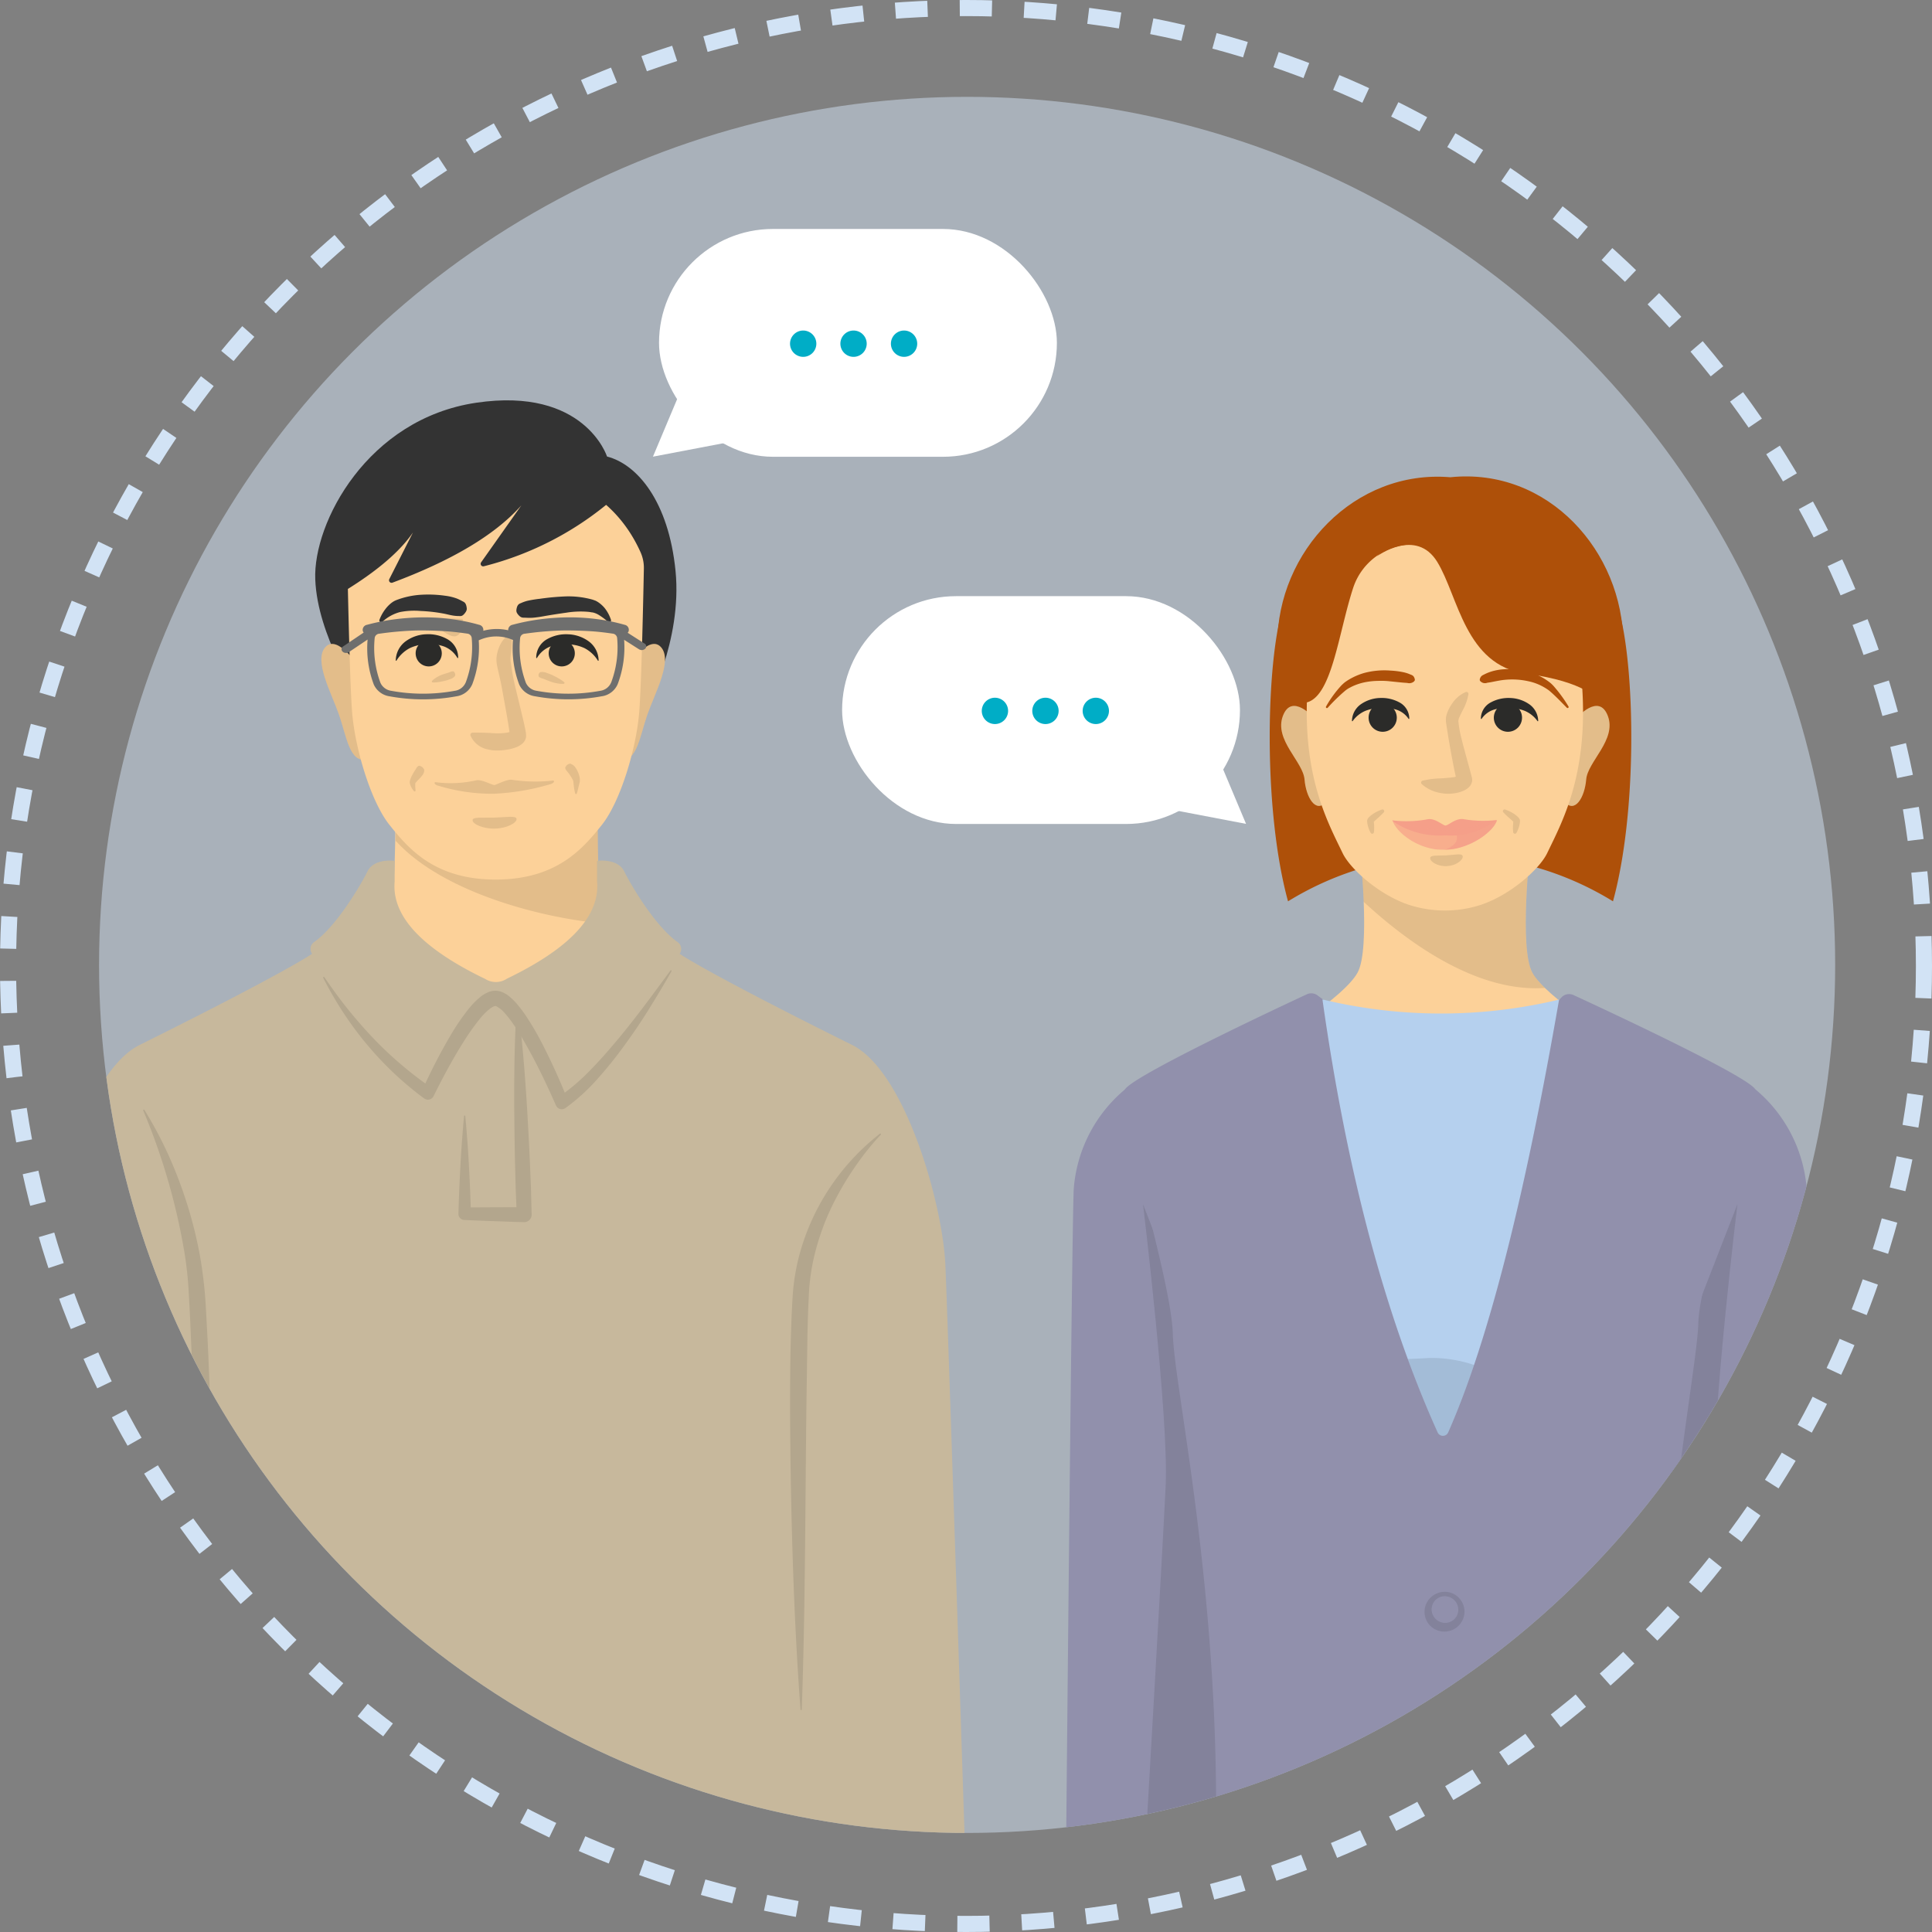 <svg xmlns="http://www.w3.org/2000/svg" xmlns:xlink="http://www.w3.org/1999/xlink" width="180" height="180" viewBox="0 0 180 180">
  <rect x="0" y="0" width="180" height="180" fill="#808080" stroke="none"/>
  <defs>
    <clipPath id="clip-path">
      <circle id="楕円形_1238" data-name="楕円形 1238" cx="80.875" cy="80.875" r="80.875" fill="#d8ebff"/>
    </clipPath>
    <clipPath id="clip-path-2">
      <rect id="長方形_5923" data-name="長方形 5923" width="87.812" height="147.16" fill="none"/>
    </clipPath>
    <clipPath id="clip-path-3">
      <rect id="長方形_5922" data-name="長方形 5922" width="87.812" height="149.737" fill="none"/>
    </clipPath>
    <clipPath id="clip-path-4">
      <rect id="長方形_5908" data-name="長方形 5908" width="21.807" height="15.991" fill="none"/>
    </clipPath>
    <clipPath id="clip-path-5">
      <rect id="長方形_5909" data-name="長方形 5909" width="4.694" height="10.794" fill="none"/>
    </clipPath>
    <clipPath id="clip-path-7">
      <rect id="長方形_5911" data-name="長方形 5911" width="5.187" height="10.821" fill="none"/>
    </clipPath>
    <clipPath id="clip-path-8">
      <rect id="長方形_5912" data-name="長方形 5912" width="4.097" height="1.099" fill="none"/>
    </clipPath>
    <clipPath id="clip-path-9">
      <rect id="長方形_5913" data-name="長方形 5913" width="3.355" height="1.767" fill="none"/>
    </clipPath>
    <clipPath id="clip-path-10">
      <rect id="長方形_5914" data-name="長方形 5914" width="11.128" height="1.314" fill="none"/>
    </clipPath>
    <clipPath id="clip-path-11">
      <rect id="長方形_5915" data-name="長方形 5915" width="6.542" height="55.582" fill="none"/>
    </clipPath>
    <clipPath id="clip-path-12">
      <rect id="長方形_5916" data-name="長方形 5916" width="8.468" height="53.709" fill="none"/>
    </clipPath>
    <clipPath id="clip-path-13">
      <rect id="長方形_5917" data-name="長方形 5917" width="1.369" height="2.832" fill="none"/>
    </clipPath>
    <clipPath id="clip-path-14">
      <rect id="長方形_5918" data-name="長方形 5918" width="1.353" height="2.393" fill="none"/>
    </clipPath>
    <clipPath id="clip-path-15">
      <rect id="長方形_5919" data-name="長方形 5919" width="2.427" height="1.105" fill="none"/>
    </clipPath>
    <clipPath id="clip-path-16">
      <rect id="長方形_5920" data-name="長方形 5920" width="2.181" height="1.037" fill="none"/>
    </clipPath>
    <clipPath id="clip-path-17">
      <rect id="長方形_5921" data-name="長方形 5921" width="32.457" height="23.473" fill="none"/>
    </clipPath>
    <clipPath id="clip-path-18">
      <rect id="長方形_5939" data-name="長方形 5939" width="70.681" height="128.319" fill="none"/>
    </clipPath>
    <clipPath id="clip-path-20">
      <rect id="長方形_5924" data-name="長方形 5924" width="17.259" height="13.063" fill="none"/>
    </clipPath>
    <clipPath id="clip-path-21">
      <rect id="長方形_5925" data-name="長方形 5925" width="4.454" height="9.32" fill="none"/>
    </clipPath>
    <clipPath id="clip-path-23">
      <rect id="長方形_5927" data-name="長方形 5927" width="1.595" height="2.264" fill="none"/>
    </clipPath>
    <clipPath id="clip-path-25">
      <rect id="長方形_5929" data-name="長方形 5929" width="4.768" height="9.495" fill="none"/>
    </clipPath>
    <clipPath id="clip-path-26">
      <rect id="長方形_5932" data-name="長方形 5932" width="9.743" height="2.874" fill="none"/>
    </clipPath>
    <clipPath id="clip-path-27">
      <rect id="長方形_5930" data-name="長方形 5930" width="9.727" height="2.747" fill="none"/>
    </clipPath>
    <clipPath id="clip-path-28">
      <rect id="長方形_5931" data-name="長方形 5931" width="4.925" height="2.778" fill="none"/>
    </clipPath>
    <clipPath id="clip-path-29">
      <rect id="長方形_5933" data-name="長方形 5933" width="3.034" height="1.099" fill="none"/>
    </clipPath>
    <clipPath id="clip-path-30">
      <rect id="長方形_5934" data-name="長方形 5934" width="6.834" height="57.935" fill="none"/>
    </clipPath>
    <clipPath id="clip-path-31">
      <rect id="長方形_5935" data-name="長方形 5935" width="6.834" height="53.562" fill="none"/>
    </clipPath>
    <clipPath id="clip-path-32">
      <rect id="長方形_5936" data-name="長方形 5936" width="3.724" height="3.705" fill="none"/>
    </clipPath>
    <clipPath id="clip-path-33">
      <rect id="長方形_5937" data-name="長方形 5937" width="6.167" height="7.268" fill="none"/>
    </clipPath>
  </defs>
  <g id="グループ_31335" data-name="グループ 31335" transform="translate(-63.619 -5012)">
    <g id="グループ_31332" data-name="グループ 31332" transform="translate(63.619 5012)">
      <g id="グループ_31325" data-name="グループ 31325" transform="translate(0)">
        <g id="楕円形_1237" data-name="楕円形 1237" fill="none" stroke="#d2e3f5" stroke-width="1.5" stroke-dasharray="3">
          <circle cx="90" cy="90" r="90" stroke="none"/>
          <circle cx="90" cy="90" r="89.25" fill="none"/>
        </g>
        <circle id="楕円形_1236" data-name="楕円形 1236" cx="80.875" cy="80.875" r="80.875" transform="translate(9.229 9.022)" fill="#d2e3f5" opacity="0.5"/>
      </g>
      <g id="マスクグループ_14147" data-name="マスクグループ 14147" transform="translate(9.229 9.022)" clip-path="url(#clip-path)">
        <g id="グループ_31331" data-name="グループ 31331" transform="translate(-6.938 28.276)">
          <g id="グループ_31326" data-name="グループ 31326" transform="translate(0)">
            <g id="グループ_9777" data-name="グループ 9777" clip-path="url(#clip-path-2)">
              <g id="グループ_9776" data-name="グループ 9776">
                <g id="グループ_9775" data-name="グループ 9775" clip-path="url(#clip-path-3)">
                  <path id="パス_5734" data-name="パス 5734" d="M99.019,79.872a118.829,118.829,0,0,0-.066,12.956c.332,1.585,2.655,2.895,2.655,2.895s-5.244,5.9-12.214,5.9-12.214-5.9-12.214-5.9,2.24-1.282,2.571-2.867a112.5,112.5,0,0,0,.017-12.983Z" transform="translate(-45.405 -46.989)" fill="#fcd199"/>
                  <g id="グループ_9735" data-name="グループ 9735" transform="translate(34.397 32.883)" opacity="0.1">
                    <g id="グループ_9734" data-name="グループ 9734">
                      <g id="グループ_9733" data-name="グループ 9733" clip-path="url(#clip-path-4)">
                        <path id="パス_5735" data-name="パス 5735" d="M83.721,88.016c4.75,5.256,15.446,7.722,21.483,7.847l.056-.052.053-.049.041-.04s-2.323-1.309-2.655-2.894a118.867,118.867,0,0,1,.067-12.956H97.734l-14.185.33c.2,2.126.214,5.219.173,7.814" transform="translate(-83.549 -79.872)"/>
                      </g>
                    </g>
                  </g>
                  <path id="パス_5736" data-name="パス 5736" d="M44.9,115.172c5.822-2.8,8.729-5.821,8.436-9.077v-1.923s1.923-.269,2.539,1c.553,1.141,2.849,5.082,4.956,6.564a.784.784,0,0,1,.2,1.1s2.306,1.653,16.064,8.49c4.942,2.456,8.44,14.77,8.693,20.51s2.026,60.437,2.026,60.437H0s1.772-54.7,2.026-60.437,3.751-18.054,8.693-20.51c13.758-6.837,16.064-8.49,16.064-8.49a.784.784,0,0,1,.2-1.1c2.107-1.482,4.4-5.423,4.956-6.564.615-1.27,2.539-1,2.539-1V106.1c-.293,3.256,2.614,6.274,8.436,9.077a1.857,1.857,0,0,0,1.987,0" transform="translate(0 -61.27)" fill="#c7b89c"/>
                  <path id="パス_5737" data-name="パス 5737" d="M92.954,5.236S90.874-1.278,80.761.225,65.555,11.393,65.77,16.691,69.715,27.286,70,28.574s26.611,0,26.611,0,3.371-6.157,2.726-12.671S95.752,5.952,92.954,5.236" transform="translate(-38.689 0)" fill="#333"/>
                  <path id="パス_5738" data-name="パス 5738" d="M70.615,57.215s-1.959-3.032-3.079-1.792.56,4.273,1.26,6.271.979,4.48,2.519,4.2-.7-8.683-.7-8.683" transform="translate(-39.511 -32.43)" fill="#fcd199"/>
                  <g id="グループ_9738" data-name="グループ 9738" transform="translate(27.65 22.695)" opacity="0.1">
                    <g id="グループ_9737" data-name="グループ 9737">
                      <g id="グループ_9736" data-name="グループ 9736" clip-path="url(#clip-path-5)">
                        <path id="パス_5739" data-name="パス 5739" d="M70.615,57.215s-1.959-3.032-3.079-1.792.56,4.273,1.26,6.271.979,4.48,2.519,4.2-.7-8.683-.7-8.683" transform="translate(-67.161 -55.125)"/>
                      </g>
                    </g>
                  </g>
                  <path id="パス_5740" data-name="パス 5740" d="M134.758,57.215s1.959-3.032,3.079-1.792-.56,4.273-1.26,6.271-.979,4.48-2.519,4.2.7-8.683.7-8.683" transform="translate(-78.549 -32.43)" fill="#fcd199"/>
                  <g id="グループ_9741" data-name="グループ 9741" transform="translate(54.969 22.695)" opacity="0.1">
                    <g id="グループ_9740" data-name="グループ 9740">
                      <g id="グループ_9739" data-name="グループ 9739" clip-path="url(#clip-path-5)">
                        <path id="パス_5741" data-name="パス 5741" d="M134.758,57.215s1.959-3.032,3.079-1.792-.56,4.273-1.26,6.271-.979,4.48-2.519,4.2.7-8.683.7-8.683" transform="translate(-133.518 -55.125)"/>
                      </g>
                    </g>
                  </g>
                  <path id="パス_5742" data-name="パス 5742" d="M100.34,23.6a3.548,3.548,0,0,1,.312,1.519c-.048,2.453-.214,10.388-.424,13.269-.25,3.427-1.751,8.448-3.5,10.634s-4.191,5.081-9.884,5.081-8.132-2.895-9.884-5.081-3.252-7.208-3.5-10.634-.438-14-.438-14C81.872,13.3,95.842,13.564,100.34,23.6" transform="translate(-42.955 -9.454)" fill="#fcd199"/>
                  <path id="パス_5743" data-name="パス 5743" d="M111.288,45.645c.068-.534.266-.578.45-.654a3.6,3.6,0,0,1,.565-.2,10.837,10.837,0,0,1,1.173-.192,23.156,23.156,0,0,1,2.387-.221,8.4,8.4,0,0,1,2.481.289c.106.032.211.07.319.111a2.25,2.25,0,0,1,.332.2,3.069,3.069,0,0,1,.505.469,3.527,3.527,0,0,1,.6,1.113.172.172,0,0,1-.275.184l0,0a6.4,6.4,0,0,0-.888-.657,1.992,1.992,0,0,0-.448-.193,1.018,1.018,0,0,0-.2-.033c-.078-.012-.158-.03-.24-.04a8.254,8.254,0,0,0-2.114.074c-.724.1-1.457.213-2.191.345-.184.032-.367.065-.554.084a4.319,4.319,0,0,1-.563.049c-.189.01-.385-.009-.579-.012s-.377.025-.678-.393l0-.007a.443.443,0,0,1-.079-.314" transform="translate(-65.469 -26.11)" fill="#333"/>
                  <g id="グループ_9744" data-name="グループ 9744" transform="translate(41.535 21.803)" opacity="0.1">
                    <g id="グループ_9743" data-name="グループ 9743">
                      <g id="グループ_9742" data-name="グループ 9742" clip-path="url(#clip-path-7)">
                        <path id="パス_5744" data-name="パス 5744" d="M104.719,53.146a6.879,6.879,0,0,1-.075,1.733c-.012.128-.022.245-.023.352a1.955,1.955,0,0,0,.027.316l.124.848c.087.578.22,1.153.359,1.727l.417,1.725c.142.577.281,1.152.408,1.748.032.149.062.3.089.469a2.057,2.057,0,0,1,.03.342l0,.076a1.157,1.157,0,0,1-.029.152.894.894,0,0,1-.1.242.936.936,0,0,1-.115.158.876.876,0,0,1-.107.107,1.981,1.981,0,0,1-.636.36,3.829,3.829,0,0,1-.531.153,5.7,5.7,0,0,1-1.024.124,3.479,3.479,0,0,1-1.019-.1A2.219,2.219,0,0,1,100.9,62.4a.21.21,0,0,1,.125-.27.208.208,0,0,1,.07-.013h.02c.684-.008,1.138.011,1.646.031a6.561,6.561,0,0,0,1.483-.02,2.36,2.36,0,0,0,.324-.077c.088-.023.186-.081.144-.049a.3.3,0,0,1-.028.03.75.75,0,0,0-.049.07.644.644,0,0,0-.058.142.479.479,0,0,0-.015.1l0,.021c0,.049,0-.051-.009-.1-.013-.125-.031-.265-.052-.406-.083-.566-.186-1.149-.285-1.729l-.316-1.743c-.106-.583-.216-1.164-.358-1.745-.069-.293-.136-.581-.191-.9a2.536,2.536,0,0,1-.035-.566,2.853,2.853,0,0,1,.087-.526,3.01,3.01,0,0,1,.991-1.642.2.2,0,0,1,.326.129Z" transform="translate(-100.887 -52.959)"/>
                      </g>
                    </g>
                  </g>
                  <g id="グループ_9747" data-name="グループ 9747" transform="translate(41.741 38.801)" opacity="0.1">
                    <g id="グループ_9746" data-name="グループ 9746">
                      <g id="グループ_9745" data-name="グループ 9745" clip-path="url(#clip-path-8)">
                        <path id="パス_5745" data-name="パス 5745" d="M105.484,94.457c.01.348-.869.853-2,.886s-2.087-.421-2.1-.769.915-.222,2.046-.254,2.041-.211,2.051.137" transform="translate(-101.387 -94.245)"/>
                      </g>
                    </g>
                  </g>
                  <g id="グループ_9750" data-name="グループ 9750" transform="translate(37.471 20.223)" opacity="0.1">
                    <g id="グループ_9749" data-name="グループ 9749">
                      <g id="グループ_9748" data-name="グループ 9748" clip-path="url(#clip-path-9)">
                        <path id="パス_5746" data-name="パス 5746" d="M91.017,49.12s1.944,2,2.716,1.746.629-1.6.629-1.6Z" transform="translate(-91.017 -49.12)"/>
                      </g>
                    </g>
                  </g>
                  <g id="グループ_9753" data-name="グループ 9753" transform="translate(38.199 35.347)" opacity="0.1">
                    <g id="グループ_9752" data-name="グループ 9752">
                      <g id="グループ_9751" data-name="グループ 9751" clip-path="url(#clip-path-10)">
                        <path id="パス_5747" data-name="パス 5747" d="M103.809,85.935a14.608,14.608,0,0,1-3.8-.07c-.5-.091-1.546.52-1.667.483-.121.041-1.182-.553-1.677-.437a10.8,10.8,0,0,1-3.781.175c-.165-.016-.166.24.29.341a17.191,17.191,0,0,0,5.115.736,21.859,21.859,0,0,0,5.238-.879c.453-.114.445-.37.28-.35" transform="translate(-92.784 -85.856)"/>
                      </g>
                    </g>
                  </g>
                  <path id="パス_5748" data-name="パス 5748" d="M88.5,55.5a1.217,1.217,0,1,0,1.217-1.2A1.207,1.207,0,0,0,88.5,55.5" transform="translate(-52.065 -31.944)" fill="#2b2b29"/>
                  <path id="パス_5749" data-name="パス 5749" d="M88.344,45.56c-.3.454-.454.4-.632.4a3.638,3.638,0,0,1-.521-.039c-.342-.049-.674-.15-1.014-.207a14.628,14.628,0,0,0-2.033-.225,6.866,6.866,0,0,0-1.941.1,3.872,3.872,0,0,0-1.632.9l-.019.014a.169.169,0,0,1-.237-.033.172.172,0,0,1-.023-.161,3.77,3.77,0,0,1,.565-1.012,3.093,3.093,0,0,1,.425-.457,2.5,2.5,0,0,1,.271-.207,1.792,1.792,0,0,1,.305-.156,7.717,7.717,0,0,1,2.3-.5,11.168,11.168,0,0,1,2.258.091,4.9,4.9,0,0,1,1.086.259,4.716,4.716,0,0,1,.515.248c.168.089.352.135.408.658a.458.458,0,0,1-.071.3Z" transform="translate(-47.23 -25.862)" fill="#333"/>
                  <g id="グループ_9756" data-name="グループ 9756" transform="translate(11.05 66.083)" opacity="0.1">
                    <g id="グループ_9755" data-name="グループ 9755">
                      <g id="グループ_9754" data-name="グループ 9754" clip-path="url(#clip-path-11)">
                        <path id="パス_5750" data-name="パス 5750" d="M26.951,160.542a36.942,36.942,0,0,1,3.137,6.353,40.369,40.369,0,0,1,1.968,6.849c.223,1.173.385,2.359.5,3.554s.158,2.354.223,3.529c.134,2.348.217,4.694.294,7.041q.22,7.04.291,14.081c.044,4.695.021,9.39-.111,14.088a.06.06,0,0,1-.121,0c-.77-9.367-1.156-18.743-1.58-28.114l-.3-7.024c-.049-1.168-.112-2.34-.178-3.5s-.187-2.29-.366-3.429A59.5,59.5,0,0,0,26.846,160.6v0a.06.06,0,0,1,.107-.055" transform="translate(-26.84 -160.514)"/>
                      </g>
                    </g>
                  </g>
                  <g id="グループ_9759" data-name="グループ 9759" transform="translate(71.318 68.318)" opacity="0.1">
                    <g id="グループ_9758" data-name="グループ 9758">
                      <g id="グループ_9757" data-name="グループ 9757" clip-path="url(#clip-path-12)">
                        <path id="パス_5751" data-name="パス 5751" d="M181.678,166.048a23.977,23.977,0,0,0-2.18,2.684,27.229,27.229,0,0,0-1.813,2.91,22.851,22.851,0,0,0-2.34,6.332,19.986,19.986,0,0,0-.38,3.343c-.061,1.146-.091,2.3-.118,3.457l-.1,6.952c-.107,9.281-.1,18.57-.427,27.868a.06.06,0,0,1-.12,0c-.344-4.641-.57-9.285-.72-13.931s-.233-9.294-.25-13.946c0-2.326.006-4.653.08-6.984.037-1.166.078-2.333.151-3.506a20.4,20.4,0,0,1,.525-3.557,21.37,21.37,0,0,1,7.616-11.717.06.06,0,0,1,.084.012.06.06,0,0,1,0,.078Z" transform="translate(-173.229 -165.943)"/>
                      </g>
                    </g>
                  </g>
                  <path id="パス_5752" data-name="パス 5752" d="M99.951,51.552l-1.564-1a.462.462,0,0,0,.079-.121.471.471,0,0,0-.361-.622,17.469,17.469,0,0,0-2.576-.529,19.427,19.427,0,0,0-2.655-.166,22,22,0,0,0-2.649.182,19.53,19.53,0,0,0-2.57.511.49.49,0,0,0-.4.511,4.828,4.828,0,0,0-2.322.048.48.48,0,0,0-.38-.556,17.479,17.479,0,0,0-2.576-.529,19.423,19.423,0,0,0-2.655-.166,21.99,21.99,0,0,0-2.649.182,19.5,19.5,0,0,0-2.57.511.486.486,0,0,0-.4.552.434.434,0,0,0,.086.172L71.883,51.82a.3.3,0,0,0-.06.484.46.46,0,0,0,.324.126.474.474,0,0,0,.264-.077l1.744-1.171a9.6,9.6,0,0,0,.577,4.19,1.913,1.913,0,0,0,1.48,1.1,17.243,17.243,0,0,0,6.209,0,1.9,1.9,0,0,0,1.489-1.131,9.67,9.67,0,0,0,.6-4.086,3.863,3.863,0,0,1,3.189-.033,9.578,9.578,0,0,0,.579,4.146,1.915,1.915,0,0,0,1.48,1.1,17.24,17.24,0,0,0,6.209,0,1.9,1.9,0,0,0,1.489-1.131,9.677,9.677,0,0,0,.6-4.131l1.383.882a.476.476,0,0,0,.256.072.454.454,0,0,0,.331-.133.305.305,0,0,0-.075-.483M83.29,55.192a1.288,1.288,0,0,1-1.009.765,16.463,16.463,0,0,1-5.929,0,1.3,1.3,0,0,1-1-.742,9.317,9.317,0,0,1-.536-4.187.461.461,0,0,1,.424-.39c.543-.075,1.086-.142,1.63-.19.821-.07,1.644-.122,2.466-.114s1.643.036,2.462.1c.547.047,1.091.116,1.635.195a.461.461,0,0,1,.42.387,9.363,9.363,0,0,1-.559,4.177m13.547,0a1.287,1.287,0,0,1-1.009.765,16.463,16.463,0,0,1-5.929,0,1.3,1.3,0,0,1-1-.742,9.323,9.323,0,0,1-.536-4.187.462.462,0,0,1,.424-.39c.543-.075,1.086-.142,1.63-.19.821-.07,1.644-.122,2.466-.114s1.644.036,2.462.1c.546.047,1.091.116,1.634.195a.461.461,0,0,1,.42.387,9.357,9.357,0,0,1-.559,4.177" transform="translate(-42.198 -28.895)" fill="#6f6f6e"/>
                  <g id="グループ_9762" data-name="グループ 9762" transform="translate(50.367 33.854)" opacity="0.1">
                    <g id="グループ_9761" data-name="グループ 9761">
                      <g id="グループ_9760" data-name="グループ 9760" clip-path="url(#clip-path-13)">
                        <path id="パス_5753" data-name="パス 5753" d="M122.578,82.3c.237-.12.268-.06.333-.033a.832.832,0,0,1,.177.1,1.042,1.042,0,0,1,.254.293,2.424,2.424,0,0,1,.322.753,1.416,1.416,0,0,1,.035.492l-.088.368c-.059.244-.112.486-.185.724a.082.082,0,0,1-.158,0l0-.01a4.781,4.781,0,0,1-.131-.725c-.014-.119-.029-.238-.031-.355a.794.794,0,0,0-.089-.23,4.7,4.7,0,0,0-.349-.55l-.217-.266a.621.621,0,0,1-.086-.152c-.013-.065-.084-.077.093-.3l.012-.016a.334.334,0,0,1,.109-.09" transform="translate(-122.339 -82.229)"/>
                      </g>
                    </g>
                  </g>
                  <g id="グループ_9765" data-name="グループ 9765" transform="translate(35.882 34.048)" opacity="0.1">
                    <g id="グループ_9764" data-name="グループ 9764">
                      <g id="グループ_9763" data-name="グループ 9763" clip-path="url(#clip-path-14)">
                        <path id="パス_5754" data-name="パス 5754" d="M88.372,82.872c.175.2.133.227.131.289a.7.7,0,0,1-.029.167.785.785,0,0,1-.148.266,4.626,4.626,0,0,1-.4.447c-.07.07-.131.141-.182.2-.009.011-.022.026-.03.034s-.014-.022-.018,0a.52.52,0,0,0-.023.121A4.031,4.031,0,0,0,87.7,85a.084.084,0,0,1-.077.091.086.086,0,0,1-.072-.03,1.774,1.774,0,0,1-.343-.585,1.137,1.137,0,0,1-.048-.19.487.487,0,0,1,.006-.152l.028-.11a2.82,2.82,0,0,1,.131-.335,5,5,0,0,1,.326-.564c.058-.089.106-.187.17-.271a.486.486,0,0,1,.115-.113c.056-.024.051-.1.308.032a.427.427,0,0,1,.128.1" transform="translate(-87.156 -82.701)"/>
                      </g>
                    </g>
                  </g>
                  <path id="パス_5755" data-name="パス 5755" d="M121.04,55.5a1.217,1.217,0,1,1-1.217-1.2,1.207,1.207,0,0,1,1.217,1.2" transform="translate(-69.777 -31.944)" fill="#2b2b29"/>
                  <g id="グループ_9768" data-name="グループ 9768" transform="translate(47.883 25.312)" opacity="0.1">
                    <g id="グループ_9767" data-name="グループ 9767">
                      <g id="グループ_9766" data-name="グループ 9766" clip-path="url(#clip-path-15)">
                        <path id="パス_5756" data-name="パス 5756" d="M116.362,61.6c.1-.135.149-.112.206-.118a1.057,1.057,0,0,1,.165,0,1.138,1.138,0,0,1,.3.068c.192.078.391.135.577.23s.375.18.555.289a3.544,3.544,0,0,1,.531.359.085.085,0,0,1-.049.152h0a2.4,2.4,0,0,1-.641-.049,3.362,3.362,0,0,1-.6-.163c-.195-.07-.385-.153-.577-.229-.1-.037-.2-.064-.293-.1a.612.612,0,0,1-.138-.073c-.043-.035-.1-.025-.09-.21v-.008a.259.259,0,0,1,.053-.144" transform="translate(-116.307 -61.482)"/>
                      </g>
                    </g>
                  </g>
                  <g id="グループ_9771" data-name="グループ 9771" transform="translate(37.941 25.248)" opacity="0.1">
                    <g id="グループ_9770" data-name="グループ 9770">
                      <g id="グループ_9769" data-name="グループ 9769" clip-path="url(#clip-path-16)">
                        <path id="パス_5757" data-name="パス 5757" d="M94.336,61.592c.012.168-.033.178-.069.217a.873.873,0,0,1-.111.1.91.91,0,0,1-.249.131c-.178.056-.348.131-.532.17s-.364.086-.554.11a2.971,2.971,0,0,1-.579.041.086.086,0,0,1-.085-.088.084.084,0,0,1,.025-.06l0,0a1.988,1.988,0,0,1,.466-.35,2.715,2.715,0,0,1,.507-.237c.175-.063.354-.113.532-.17.088-.029.173-.069.261-.1a.482.482,0,0,1,.139-.027c.05,0,.084-.042.189.11l0,.006a.291.291,0,0,1,.051.145" transform="translate(-92.157 -61.326)"/>
                      </g>
                    </g>
                  </g>
                  <path id="パス_5758" data-name="パス 5758" d="M95.629,14.874a29.482,29.482,0,0,1-12.142,6.349.237.237,0,0,1-.252-.365l3.751-5.31c-2.511,2.824-6.629,5.192-12.007,7.2a.238.238,0,0,1-.3-.325l2.209-4.351c-1.425,2.083-4.055,4.162-7.7,6.236,0,0,.685-16.855,15.146-14.242s11.3,4.8,11.3,4.8" transform="translate(-40.703 -5.762)" fill="#333"/>
                  <g id="グループ_9774" data-name="グループ 9774" transform="translate(27.822 53.098)" opacity="0.1">
                    <g id="グループ_9773" data-name="グループ 9773">
                      <g id="グループ_9772" data-name="グループ 9772" clip-path="url(#clip-path-17)">
                        <path id="パス_5759" data-name="パス 5759" d="M67.679,129.616c.692,1,1.4,1.994,2.159,2.935s1.549,1.857,2.38,2.729a35.042,35.042,0,0,0,5.466,4.66l-.888.237a52.1,52.1,0,0,1,2.65-5.147,20.233,20.233,0,0,1,1.666-2.438,7.489,7.489,0,0,1,1.1-1.128,2.948,2.948,0,0,1,.807-.472,1.775,1.775,0,0,1,.581-.113,1.712,1.712,0,0,1,.61.113,2.765,2.765,0,0,1,.808.505,5.843,5.843,0,0,1,.575.577,11.945,11.945,0,0,1,.915,1.213,26.419,26.419,0,0,1,1.475,2.531c.884,1.725,1.671,3.469,2.387,5.264l-.893-.273a18.728,18.728,0,0,0,2.955-2.5c.923-.935,1.792-1.935,2.641-2.954s1.668-2.072,2.471-3.137,1.592-2.143,2.389-3.219a.055.055,0,0,1,.093.059c-.65,1.172-1.346,2.315-2.051,3.457s-1.457,2.254-2.25,3.343a39.006,39.006,0,0,1-2.53,3.168,18.466,18.466,0,0,1-3.048,2.787.587.587,0,0,1-.819-.135.571.571,0,0,1-.059-.1l-.016-.035c-.756-1.719-1.57-3.438-2.471-5.08-.455-.819-.917-1.633-1.434-2.387a10.518,10.518,0,0,0-.814-1.061,2.68,2.68,0,0,0-.83-.687.391.391,0,0,0-.087-.023.379.379,0,0,0-.116.026,1.587,1.587,0,0,0-.419.249,6.12,6.12,0,0,0-.9.905,22.317,22.317,0,0,0-1.59,2.255c-.993,1.581-1.886,3.261-2.72,4.94l-.013.026a.588.588,0,0,1-.788.265.628.628,0,0,1-.088-.054,30.662,30.662,0,0,1-5.382-5.089,31.628,31.628,0,0,1-2.191-2.969,34.065,34.065,0,0,1-1.834-3.182.055.055,0,0,1,.1-.056" transform="translate(-67.578 -128.973)"/>
                        <path id="パス_5760" data-name="パス 5760" d="M103.71,137c.427,3.23.675,6.466.873,9.7.09,1.619.184,3.238.252,4.858l.1,2.43.062,2.431v.007a.692.692,0,0,1-.674.71h-.031c-.924-.017-1.848-.061-2.772-.091s-1.848-.065-2.772-.11l-.034,0a.566.566,0,0,1-.538-.58c.04-1.517.107-3.034.189-4.551.041-.759.088-1.517.146-2.275s.111-1.518.192-2.275a.055.055,0,0,1,.11,0c.081.758.129,1.517.192,2.275s.1,1.517.146,2.275c.082,1.517.149,3.034.189,4.551l-.572-.581c.925-.015,1.849-.02,2.774-.022s1.849-.015,2.774,0l-.705.718-.1-2.43-.063-2.431c-.039-1.62-.053-3.242-.071-4.864-.017-3.243.014-6.488.226-9.74a.055.055,0,0,1,.11,0" transform="translate(-85.578 -133.668)"/>
                      </g>
                    </g>
                  </g>
                  <path id="パス_5761" data-name="パス 5761" d="M89.732,55.139a2.46,2.46,0,0,0-1.26-1.068,3.971,3.971,0,0,0-1.609-.194,3.7,3.7,0,0,0-1.567.357,3.189,3.189,0,0,0-1.236,1.158l0,0a.037.037,0,0,1-.051.012.037.037,0,0,1-.017-.03,2.26,2.26,0,0,1,.9-1.762,3.457,3.457,0,0,1,1.937-.673,3.606,3.606,0,0,1,1.987.467,1.974,1.974,0,0,1,.991,1.716.037.037,0,0,1-.039.034.036.036,0,0,1-.029-.018Z" transform="translate(-49.411 -31.145)" fill="#2b2b29"/>
                  <path id="パス_5762" data-name="パス 5762" d="M115.774,55.126a1.975,1.975,0,0,1,.991-1.716,3.606,3.606,0,0,1,1.987-.467,3.454,3.454,0,0,1,1.937.673,2.259,2.259,0,0,1,.9,1.762.037.037,0,0,1-.038.036.036.036,0,0,1-.03-.017l0,0a3.193,3.193,0,0,0-1.236-1.158,3.71,3.71,0,0,0-1.567-.357,3.978,3.978,0,0,0-1.609.194,2.461,2.461,0,0,0-1.26,1.067l0,0a.037.037,0,0,1-.069-.016" transform="translate(-68.108 -31.145)" fill="#2b2b29"/>
                </g>
              </g>
            </g>
          </g>
          <g id="グループ_31327" data-name="グループ 31327" transform="translate(96.55 7.089)">
            <g id="グループ_9823" data-name="グループ 9823" clip-path="url(#clip-path-18)">
              <g id="グループ_9822" data-name="グループ 9822">
                <g id="グループ_9821" data-name="グループ 9821" clip-path="url(#clip-path-18)">
                  <path id="パス_5763" data-name="パス 5763" d="M79.894,31.22c1.39,5.5,1.609,18.442-.658,26.734a28.868,28.868,0,0,0-30.277,0c-2.268-8.292-2.049-21.23-.659-26.734" transform="translate(-27.798 -18.367)" fill="#ae5009"/>
                  <path id="パス_5764" data-name="パス 5764" d="M70.163,84.1s-1.059,9.344.2,11.611,7.548,6.321,9.137,6.458c0,0-4.833,4.6-17.281,4.6s-17.281-4.6-17.281-4.6c1.589-.138,7.879-4.191,9.137-6.458s.2-11.611.2-11.611Z" transform="translate(-26.437 -49.475)" fill="#fcd199"/>
                  <g id="グループ_9781" data-name="グループ 9781" transform="translate(27.836 34.623)" opacity="0.1">
                    <g id="グループ_9780" data-name="グループ 9780">
                      <g id="グループ_9779" data-name="グループ 9779" clip-path="url(#clip-path-20)">
                        <path id="パス_5765" data-name="パス 5765" d="M84.872,97.131A6.728,6.728,0,0,1,83.7,95.71c-1.258-2.267-.2-11.611-.2-11.611H67.614s.268,2.367.374,5.008c3.9,3.615,10.418,8.483,16.884,8.024" transform="translate(-67.614 -84.099)"/>
                      </g>
                    </g>
                  </g>
                  <path id="パス_5766" data-name="パス 5766" d="M48.985,15.6c0,8.571,7.215,15.52,16.115,15.52S81.215,24.167,81.215,15.6,74.229-.862,65.1.076C56.164-.671,48.985,7.025,48.985,15.6" transform="translate(-28.818 0)" fill="#ae5009"/>
                  <path id="パス_5767" data-name="パス 5767" d="M52.929,53.081s-2.087-2.435-2.923-.209,1.879,4.245,2.018,5.914,1.044,3.2,2.018,2.088-1.113-7.793-1.113-7.793" transform="translate(-29.325 -30.553)" fill="#fcd199"/>
                  <g id="グループ_9784" data-name="グループ 9784" transform="translate(20.522 21.381)" opacity="0.1">
                    <g id="グループ_9783" data-name="グループ 9783">
                      <g id="グループ_9782" data-name="グループ 9782" clip-path="url(#clip-path-21)">
                        <path id="パス_5768" data-name="パス 5768" d="M52.929,53.081s-2.087-2.435-2.923-.209,1.879,4.245,2.018,5.914,1.044,3.2,2.018,2.088-1.113-7.793-1.113-7.793" transform="translate(-49.848 -51.934)"/>
                      </g>
                    </g>
                  </g>
                  <path id="パス_5769" data-name="パス 5769" d="M114.716,53.081s2.087-2.435,2.923-.209-1.879,4.245-2.018,5.914-1.044,3.2-2.018,2.088,1.113-7.793,1.113-7.793" transform="translate(-66.68 -30.553)" fill="#fcd199"/>
                  <g id="グループ_9787" data-name="グループ 9787" transform="translate(46.664 21.381)" opacity="0.1">
                    <g id="グループ_9786" data-name="グループ 9786">
                      <g id="グループ_9785" data-name="グループ 9785" clip-path="url(#clip-path-21)">
                        <path id="パス_5770" data-name="パス 5770" d="M114.716,53.081s2.087-2.435,2.923-.209-1.879,4.245-2.018,5.914-1.044,3.2-2.018,2.088,1.113-7.793,1.113-7.793" transform="translate(-113.344 -51.934)"/>
                      </g>
                    </g>
                  </g>
                  <path id="パス_5771" data-name="パス 5771" d="M68.52,13.753c4.793,0,11.48,2.382,12.6,11.945s-1.579,14.372-3.077,17.493c-.748,1.558-3.713,4.164-6.628,4.95a10.867,10.867,0,0,1-5.8,0c-2.914-.786-5.88-3.392-6.628-4.95-1.5-3.122-4.2-7.931-3.077-17.493s7.811-11.945,12.6-11.945" transform="translate(-32.738 -8.091)" fill="#fcd199"/>
                  <g id="グループ_9790" data-name="グループ 9790" transform="translate(41.182 31.028)" opacity="0.1">
                    <g id="グループ_9789" data-name="グループ 9789">
                      <g id="グループ_9788" data-name="グループ 9788" clip-path="url(#clip-path-23)">
                        <path id="パス_5772" data-name="パス 5772" d="M100.24,75.375a3.494,3.494,0,0,1,.612.273,2.771,2.771,0,0,1,.568.408.9.9,0,0,1,.159.2.511.511,0,0,1,.043.153.316.316,0,0,1,0,.081l-.01.1a2.791,2.791,0,0,1-.319.955.162.162,0,0,1-.221.062.167.167,0,0,1-.082-.123,3.576,3.576,0,0,1-.017-.655l.024-.307,0-.062s0-.037,0,0a.147.147,0,0,0,.02.076c0,.008-.014-.021-.042-.05-.121-.123-.284-.265-.44-.4s-.314-.291-.463-.45l0,0a.159.159,0,0,1,.167-.259" transform="translate(-100.031 -75.367)"/>
                      </g>
                    </g>
                  </g>
                  <g id="グループ_9793" data-name="グループ 9793" transform="translate(28.533 31.028)" opacity="0.1">
                    <g id="グループ_9792" data-name="グループ 9792">
                      <g id="グループ_9791" data-name="グループ 9791" clip-path="url(#clip-path-23)">
                        <path id="パス_5773" data-name="パス 5773" d="M70.856,75.636c-.149.16-.306.31-.463.451s-.318.282-.44.4c-.027.029-.045.058-.042.05a.141.141,0,0,0,.02-.075c0-.038,0,0,0,0l0,.062.024.307a3.543,3.543,0,0,1-.017.655.162.162,0,0,1-.18.142.168.168,0,0,1-.123-.082,2.758,2.758,0,0,1-.251-.62,2.718,2.718,0,0,1-.069-.335l-.01-.1a.362.362,0,0,1,0-.081.514.514,0,0,1,.043-.153.936.936,0,0,1,.159-.2,2.758,2.758,0,0,1,.569-.408,3.447,3.447,0,0,1,.612-.273.159.159,0,0,1,.167.259Z" transform="translate(-69.306 -75.367)"/>
                      </g>
                    </g>
                  </g>
                  <g id="グループ_9796" data-name="グループ 9796" transform="translate(33.557 20.071)" opacity="0.1">
                    <g id="グループ_9795" data-name="グループ 9795">
                      <g id="グループ_9794" data-name="グループ 9794" clip-path="url(#clip-path-25)">
                        <path id="パス_5774" data-name="パス 5774" d="M85.916,48.973a4.588,4.588,0,0,1-.532,1.5c-.107.221-.218.436-.3.628a.813.813,0,0,0-.09.5,9.713,9.713,0,0,0,.282,1.506c.119.511.261,1.019.4,1.528l.417,1.529.1.383.053.2,0,.013.011.052a.828.828,0,0,1,.007.238.873.873,0,0,1-.088.291A1.054,1.054,0,0,1,86,57.6a1.752,1.752,0,0,1-.573.378,2.944,2.944,0,0,1-.5.164,3.847,3.847,0,0,1-1.814-.01,3.406,3.406,0,0,1-1.54-.787.187.187,0,0,1,.08-.319h0a8.149,8.149,0,0,1,1.588-.21,12.334,12.334,0,0,0,1.354-.123,1.751,1.751,0,0,0,.259-.072c.068-.021.135-.072.1-.038a.411.411,0,0,0-.066.1.554.554,0,0,0-.058.2.662.662,0,0,0,.006.188c.011.05.006.028.006.028l0-.011-.042-.189-.086-.39c-.117-.52-.217-1.045-.317-1.57-.2-1.061-.375-2.083-.545-3.212a2.134,2.134,0,0,1-.026-.528,1.561,1.561,0,0,1,.054-.287,1.96,1.96,0,0,1,.077-.242,3.651,3.651,0,0,1,.42-.79,2.929,2.929,0,0,1,1.285-1.108.187.187,0,0,1,.259.2Z" transform="translate(-81.508 -48.751)"/>
                      </g>
                    </g>
                  </g>
                  <path id="パス_5775" data-name="パス 5775" d="M68.187,44.939a.684.684,0,0,1-.633.142c-.188-.012-.373-.026-.557-.044l-1.089-.112a7.6,7.6,0,0,0-1.082-.036,6.77,6.77,0,0,0-1.071.1,5.181,5.181,0,0,0-1.038.292,4.348,4.348,0,0,0-.493.229c-.085.042-.159.085-.226.128s-.144.1-.216.156a16.653,16.653,0,0,0-1.64,1.6.1.1,0,0,1-.138.005.1.1,0,0,1-.018-.121,10.449,10.449,0,0,1,1.392-1.925c.069-.075.148-.147.228-.221a2.23,2.23,0,0,1,.258-.2,5.093,5.093,0,0,1,.531-.319,5.973,5.973,0,0,1,1.15-.462,7.268,7.268,0,0,1,2.441-.221,7.652,7.652,0,0,1,1.21.154,3.212,3.212,0,0,1,.583.182c.186.081.4.1.479.483a.176.176,0,0,1-.061.171Z" transform="translate(-35.283 -25.84)" fill="#ae5009"/>
                  <path id="パス_5776" data-name="パス 5776" d="M94.781,44.573c.082-.366.293-.4.475-.5a3.986,3.986,0,0,1,.574-.232,4.946,4.946,0,0,1,1.214-.222,6.559,6.559,0,0,1,2.469.288,6.036,6.036,0,0,1,1.144.506,5.163,5.163,0,0,1,.521.339,2.65,2.65,0,0,1,.254.2c.079.075.156.148.224.224a13.031,13.031,0,0,1,1.4,1.919.1.1,0,0,1-.152.119l0,0c-.543-.551-1.082-1.122-1.646-1.6a4.95,4.95,0,0,0-1.951-.879,6.968,6.968,0,0,0-2.18-.133c-.368.034-.73.109-1.092.179-.18.04-.363.069-.548.095a.593.593,0,0,1-.628-.125l-.016-.014a.17.17,0,0,1-.055-.166" transform="translate(-55.758 -25.653)" fill="#ae5009"/>
                  <path id="パス_5777" data-name="パス 5777" d="M69.637,52.7a1.313,1.313,0,1,0,1.313-1.289A1.3,1.3,0,0,0,69.637,52.7" transform="translate(-40.968 -30.246)" fill="#2b2b29"/>
                  <path id="パス_5778" data-name="パス 5778" d="M100.6,52.7a1.313,1.313,0,1,1-1.313-1.289A1.3,1.3,0,0,1,100.6,52.7" transform="translate(-57.638 -30.246)" fill="#2b2b29"/>
                  <path id="パス_5779" data-name="パス 5779" d="M71.132,52.077a2.151,2.151,0,0,0-1.182-.86,4.1,4.1,0,0,0-1.443-.138,3.8,3.8,0,0,0-1.41.27,2.774,2.774,0,0,0-1.166.944l0,0a.037.037,0,0,1-.052.009.038.038,0,0,1-.016-.029,1.947,1.947,0,0,1,.86-1.567,3.289,3.289,0,0,1,1.752-.564,3.451,3.451,0,0,1,1.787.4,1.722,1.722,0,0,1,.944,1.522.037.037,0,0,1-.04.034.036.036,0,0,1-.028-.016Z" transform="translate(-38.746 -29.5)" fill="#2b2b29"/>
                  <path id="パス_5780" data-name="パス 5780" d="M95.036,52.066a1.721,1.721,0,0,1,.943-1.522,3.453,3.453,0,0,1,1.787-.4,3.291,3.291,0,0,1,1.752.564,1.947,1.947,0,0,1,.86,1.567.037.037,0,0,1-.067.02l0,0a2.77,2.77,0,0,0-1.166-.944,3.8,3.8,0,0,0-1.41-.27,4.108,4.108,0,0,0-1.443.138,2.153,2.153,0,0,0-1.182.86l0,.005a.037.037,0,0,1-.051.01.038.038,0,0,1-.016-.028" transform="translate(-55.908 -29.5)" fill="#2b2b29"/>
                  <g id="グループ_9805" data-name="グループ 9805" transform="translate(30.886 31.917)" opacity="0.8">
                    <g id="グループ_9804" data-name="グループ 9804">
                      <g id="グループ_9803" data-name="グループ 9803" clip-path="url(#clip-path-26)">
                        <path id="パス_5781" data-name="パス 5781" d="M79.971,78.13c.261,0,.94-.69,1.648-.594a11.024,11.024,0,0,0,3.143.085s.041-.044-.235.145a6.991,6.991,0,0,1-4.6,1.282,7.71,7.71,0,0,1-4.689-1.2c-.28-.184-.206-.194-.206-.194a10.771,10.771,0,0,0,3.254-.1c.695-.151,1.427.578,1.687.578" transform="translate(-75.022 -77.526)" fill="#f49285"/>
                        <g id="グループ_9799" data-name="グループ 9799" transform="translate(0.009 0.128)" opacity="0.7">
                          <g id="グループ_9798" data-name="グループ 9798">
                            <g id="グループ_9797" data-name="グループ 9797" clip-path="url(#clip-path-27)">
                              <path id="パス_5782" data-name="パス 5782" d="M79.906,78.782a20.365,20.365,0,0,1-4.863-.946c.3,1.056,2.324,2.747,4.739,2.747s4.692-1.69,4.987-2.747a20.365,20.365,0,0,1-4.863.946" transform="translate(-75.043 -77.836)" fill="#f49285"/>
                            </g>
                          </g>
                        </g>
                        <g id="グループ_9802" data-name="グループ 9802" transform="translate(4.816 0.095)" opacity="0.8">
                          <g id="グループ_9801" data-name="グループ 9801">
                            <g id="グループ_9800" data-name="グループ 9800" clip-path="url(#clip-path-28)">
                              <path id="パス_5783" data-name="パス 5783" d="M86.72,80.534c2.387-.021,4.632-1.732,4.925-2.778a19.227,19.227,0,0,1-4.061.966.845.845,0,0,1-.013,1.368,1.962,1.962,0,0,1-.851.443" transform="translate(-86.72 -77.756)" fill="#f49285"/>
                            </g>
                          </g>
                        </g>
                      </g>
                    </g>
                  </g>
                  <g id="グループ_9808" data-name="グループ 9808" transform="translate(34.403 35.206)" opacity="0.1">
                    <g id="グループ_9807" data-name="グループ 9807">
                      <g id="グループ_9806" data-name="グループ 9806" clip-path="url(#clip-path-29)">
                        <path id="パス_5784" data-name="パス 5784" d="M86.6,85.714c.019.341-.616.848-1.454.9s-1.561-.385-1.58-.725.671-.23,1.508-.277,1.506-.234,1.525.107" transform="translate(-83.563 -85.513)"/>
                      </g>
                    </g>
                  </g>
                  <path id="パス_5785" data-name="パス 5785" d="M6.232,138.7A13.387,13.387,0,0,0,1.449,148c-.187,4.123-.737,64.127-.737,64.127a61.955,61.955,0,0,0,14.684.532c1.654-.7-2.348-67.8-9.163-73.959" transform="translate(-0.253 -81.596)" fill="#9190ac"/>
                  <g id="グループ_9811" data-name="グループ 9811" transform="translate(7.65 67.803)" opacity="0.1">
                    <g id="グループ_9810" data-name="グループ 9810">
                      <g id="グループ_9809" data-name="グループ 9809" clip-path="url(#clip-path-30)">
                        <path id="パス_5786" data-name="パス 5786" d="M18.582,164.691s2.413,19.9,2.111,26.235-1.753,31.333-1.753,31.333l6.6.367s-.773-37.2-.773-39.616V180.6Z" transform="translate(-18.582 -164.691)"/>
                      </g>
                    </g>
                  </g>
                  <path id="パス_5787" data-name="パス 5787" d="M144.146,138.7a13.387,13.387,0,0,1,4.783,9.3c.187,4.123,1.2,50.888,1.2,50.888a61.955,61.955,0,0,1-14.684.532c-1.654-.7,1.889-54.562,8.7-60.72" transform="translate(-79.443 -81.596)" fill="#9190ac"/>
                  <g id="グループ_9814" data-name="グループ 9814" transform="translate(56.197 67.803)" opacity="0.1">
                    <g id="グループ_9813" data-name="グループ 9813">
                      <g id="グループ_9812" data-name="グループ 9812" clip-path="url(#clip-path-31)">
                        <path id="パス_5788" data-name="パス 5788" d="M143.334,164.691s-2.413,19.9-2.111,26.235,1.874,26.96,1.874,26.96l-6.6.367s.652-32.83.652-35.243V180.6Z" transform="translate(-136.5 -164.691)"/>
                      </g>
                    </g>
                  </g>
                  <path id="パス_5789" data-name="パス 5789" d="M22.8,197.134c.564-24.052-3.853-43.25-3.986-48.431s-5.383-21.324-4.453-22.786c.83-1.3,14.089-7.527,16.938-8.853a.982.982,0,0,1,1.007.11c7.408,5.576,15.56,8.134,22.709.188a.975.975,0,0,1,1.133-.225c3.119,1.44,16.118,7.494,16.936,8.78.93,1.462-5.178,16.624-5.311,21.806S62.067,179.531,65.426,197Z" transform="translate(-8.386 -68.815)" fill="#9190ac"/>
                  <path id="パス_5790" data-name="パス 5790" d="M59.189,118.357c2.3,16.287,5.917,29.646,10.735,40.342a.536.536,0,0,0,.978,0c3.91-8.838,7.3-22.834,10.334-40.325a47.249,47.249,0,0,1-22.047-.014" transform="translate(-34.821 -69.63)" fill="#b5d0ee"/>
                  <path id="パス_5791" data-name="パス 5791" d="M71.561,12.747s3.637-2.686,5.609.544,2.583,9.62,8.26,10.4,6.629,2.413,6.629,2.413,3.331-9.994-5.2-15.161-15.3,1.8-15.3,1.8" transform="translate(-42.099 -5.317)" fill="#ae5009"/>
                  <path id="パス_5792" data-name="パス 5792" d="M62.95,13.61a5.888,5.888,0,0,0-5.915,3.977c-1.428,4.317-2.005,10.47-4.555,10.776S49.25,15.514,55.437,13.27s7.513.34,7.513.34" transform="translate(-29.783 -7.268)" fill="#ae5009"/>
                  <g id="グループ_9817" data-name="グループ 9817" transform="translate(33.879 103.918)" opacity="0.1">
                    <g id="グループ_9816" data-name="グループ 9816">
                      <g id="グループ_9815" data-name="グループ 9815" clip-path="url(#clip-path-32)">
                        <path id="パス_5793" data-name="パス 5793" d="M84.175,252.413a1.828,1.828,0,0,1,1.255.5,1.854,1.854,0,0,1,.583,1.255,1.872,1.872,0,0,1-3.218,1.38,1.848,1.848,0,0,1,.114-2.646,1.887,1.887,0,0,1,1.266-.486m0,.406a1.232,1.232,0,0,0-.924.422,1.258,1.258,0,0,0-.294.924,1.279,1.279,0,0,0,1.218,1.144,1.249,1.249,0,0,0,.842-.3,1.226,1.226,0,0,0,.417-.842,1.254,1.254,0,0,0-.324-.935,1.284,1.284,0,0,0-.935-.411" transform="translate(-82.292 -252.413)"/>
                      </g>
                    </g>
                  </g>
                  <g id="グループ_9820" data-name="グループ 9820" transform="translate(32.326 82.116)" opacity="0.1">
                    <g id="グループ_9819" data-name="グループ 9819">
                      <g id="グループ_9818" data-name="グループ 9818" clip-path="url(#clip-path-33)">
                        <path id="パス_5794" data-name="パス 5794" d="M81.294,206.41a.536.536,0,0,0,.978,0c.827-1.869,1.63-3.97,2.412-6.285a12.379,12.379,0,0,0-4.154-.654q-1.041.061-2.013.1,1.315,3.582,2.777,6.838" transform="translate(-78.517 -199.456)"/>
                      </g>
                    </g>
                  </g>
                </g>
              </g>
            </g>
          </g>
        </g>
      </g>
    </g>
    <g id="グループ_31333" data-name="グループ 31333" transform="translate(142.076 5067.543)">
      <rect id="長方形_26588" data-name="長方形 26588" width="37.068" height="21.225" rx="10.613" transform="translate(0)" fill="#fff"/>
      <path id="多角形_282" data-name="多角形 282" d="M3.794,0,7.588,7.077H0Z" transform="translate(40.022 18.266) rotate(129)" fill="#fff"/>
      <path id="パス_21481" data-name="パス 21481" d="M-5.828-13.076A1.227,1.227,0,0,1-4.6-11.85a1.227,1.227,0,0,1-1.226,1.226A1.227,1.227,0,0,1-7.054-11.85,1.227,1.227,0,0,1-5.828-13.076Zm-4.706,0A1.227,1.227,0,0,1-9.308-11.85a1.227,1.227,0,0,1-1.226,1.226A1.227,1.227,0,0,1-11.76-11.85,1.227,1.227,0,0,1-10.534-13.076Zm9.4,0A1.227,1.227,0,0,1,.09-11.85a1.227,1.227,0,0,1-1.226,1.226A1.227,1.227,0,0,1-2.361-11.85,1.227,1.227,0,0,1-1.136-13.076Z" transform="translate(24.773 22.539)" fill="#00adc6"/>
    </g>
    <g id="グループ_31334" data-name="グループ 31334" transform="translate(122.065 5033.332)">
      <rect id="長方形_26588-2" data-name="長方形 26588" width="37.068" height="21.225" rx="10.613" transform="translate(2.954)" fill="#fff"/>
      <path id="多角形_282-2" data-name="多角形 282" d="M3.794,0,7.588,7.077H0Z" transform="translate(4.775 24.163) rotate(-129)" fill="#fff"/>
      <path id="パス_21481-2" data-name="パス 21481" d="M-5.842-13.076A1.227,1.227,0,0,0-7.068-11.85a1.227,1.227,0,0,0,1.226,1.226A1.227,1.227,0,0,0-4.616-11.85,1.227,1.227,0,0,0-5.842-13.076Zm4.706,0A1.227,1.227,0,0,0-2.361-11.85a1.227,1.227,0,0,0,1.226,1.226A1.227,1.227,0,0,0,.09-11.85,1.227,1.227,0,0,0-1.136-13.076Zm-9.4,0A1.227,1.227,0,0,0-11.76-11.85a1.227,1.227,0,0,0,1.226,1.226A1.227,1.227,0,0,0-9.308-11.85,1.227,1.227,0,0,0-10.534-13.076Z" transform="translate(26.919 22.539)" fill="#00adc6"/>
    </g>
  </g>
</svg>
